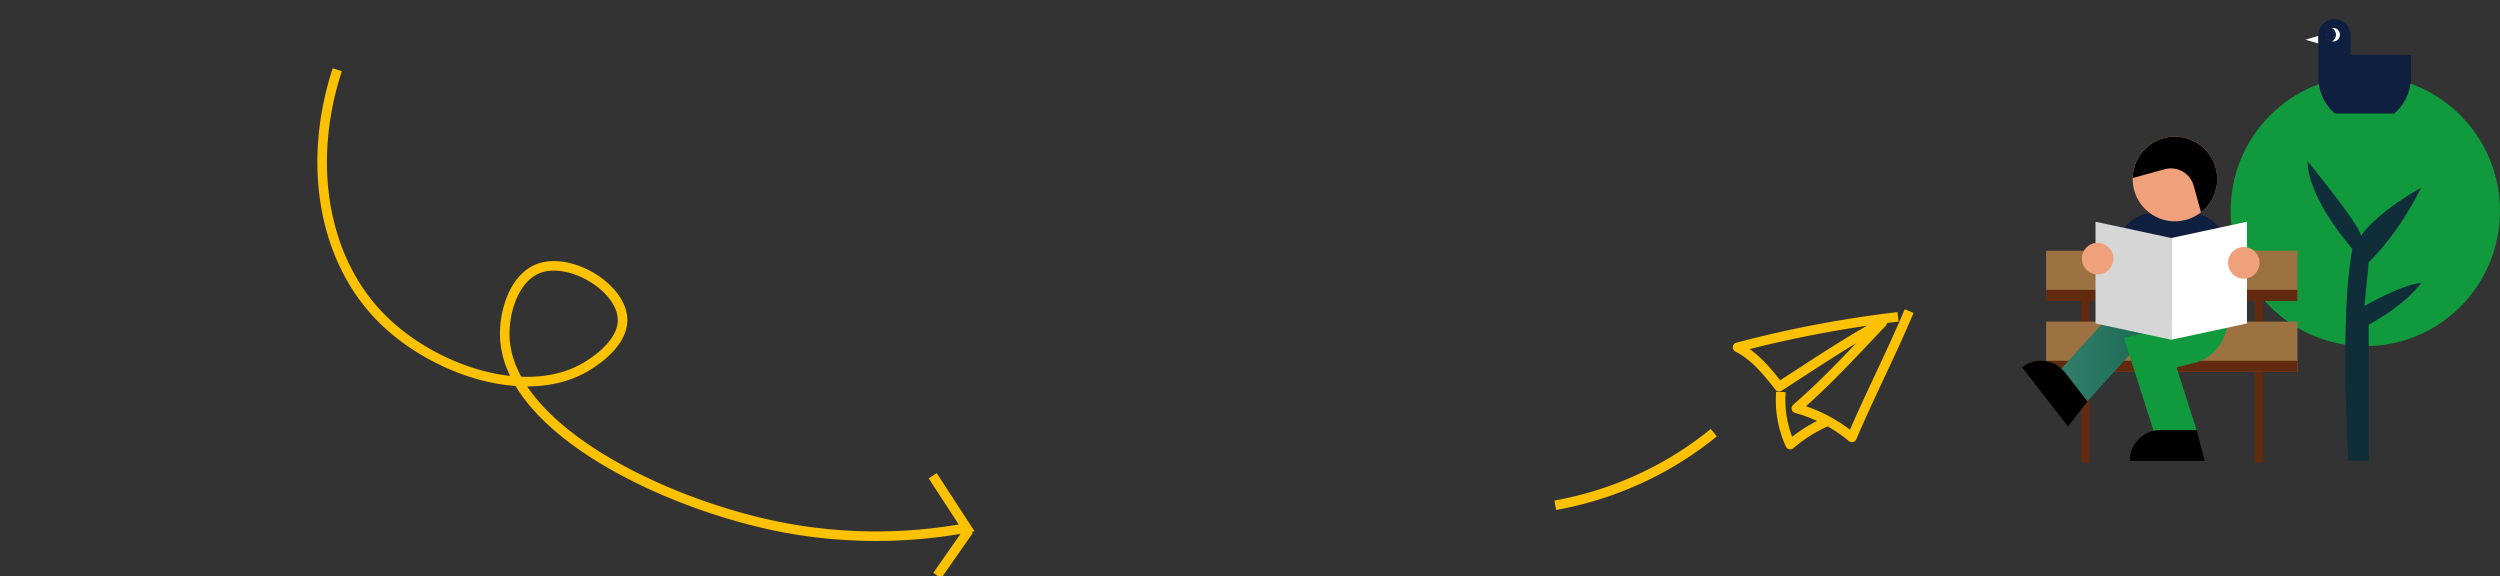 <svg width="1046" height="241" fill="none" xmlns="http://www.w3.org/2000/svg"><rect width="100%" height="100%" fill="#333333" stroke="none"/><path d="M650.739 211.396a146.299 146.299 0 0 0 43.574-15.185 144.442 144.442 0 0 0 22.734-15.185" stroke="#FCC201" stroke-width="4" stroke-miterlimit="10"/><path d="M792.15 132.809A482.021 482.021 0 0 0 727 145.312c7.171 3.638 12.406 10.122 17.401 16.47 14.701-9.523 27.767-18.327 43.098-26.787-12.001 12.592-22.726 24.437-35.897 35.846A62.123 62.123 0 0 1 774.838 183c7.801-18.253 15.361-32.747 23.162-51" stroke="#FCC201" stroke-width="4" stroke-linecap="square" stroke-linejoin="round"/><path d="M745.022 166a44.878 44.878 0 0 0 4.016 20A61.6 61.6 0 0 1 762 177.454" stroke="#FCC201" stroke-width="4" stroke-linecap="square" stroke-linejoin="round"/><path d="m390.245 199.058 14.209 21.829a209.438 209.438 0 0 1-75.781 0c-49.882-9.339-115.811-41.227-117.459-79.721-.455-10.554 3.789-24.239 13.261-28.472 13.262-5.941 35.617 7.346 35.996 20.879.322 11.522-15.345 19.988-17.05 20.88-24.819 13.04-62.273 0-83.359-20.88-25.026-24.789-31.714-65.37-18.945-104.396M392.139 240.817l13.261-18.981" stroke="#FCC201" stroke-width="4" stroke-miterlimit="10"/><g clip-path="url(#a)"><path d="M989.641 144.824c31.119 0 56.349-25.316 56.349-56.546s-25.23-56.547-56.349-56.547c-31.123 0-56.354 25.317-56.354 56.547 0 31.23 25.231 56.546 56.354 56.546z" fill="#11993E"/><path d="M982.56 192.75s-3.806-61.043 1.682-88.581c0 0-18.754-21.11-18.754-36.719 0 0 21.498 26.162 22.411 31.208 0 0 5.033-8.72 25.161-20.194 0 0-8.69 18.357-21.958 31.207l-1.831 18.358s16.009-9.181 23.779-9.637c0 0-5.94 8.72-21.953 17.441v56.913h-8.537v.004z" fill="#0F2E3A"/></g><g clip-path="url(#b)"><path d="M943.427 193.592V121.43h3.533v72.162h-3.533zM870.817 193.591v-72.162h3.534v72.162h-3.534z" fill="#612A0E"/><path d="M856.081 134.555h105.173v21.035H856.081v-21.035z" fill="#9C7242"/><path d="M856.081 150.935h105.173v4.655H856.081v-4.655z" fill="#612A0E"/><path d="M856.081 104.898h105.173v21.034H856.081v-21.034z" fill="#9C7242"/><path d="M856.081 121.277h105.173v4.655H856.081v-4.655z" fill="#612A0E"/><path d="M885.785 130.357h45.875v-25.736c0-8.617-6.973-15.605-15.578-15.605H901.36c-8.602 0-15.578 6.985-15.578 15.605v25.736h.003z" fill="#0E1F40"/><path d="M892.946 79.577c2.593 9.431 12.316 14.982 21.747 12.377a17.72 17.72 0 0 0 6.204-3.12c5.443-4.28 8.087-11.556 6.133-18.658-2.593-9.431-12.316-14.981-21.732-12.384-7.735 2.135-12.831 9.056-12.978 16.694-.04 1.676.157 3.389.626 5.091z" fill="#F1A07C"/><path d="m892.323 74.486 13.346-3.683c5.273-1.455 10.724 1.649 12.176 6.927l3.051 11.1c5.471-4.3 8.114-11.626 6.106-18.761-2.64-9.391-12.54-14.921-21.898-12.223-7.625 2.198-12.637 9.066-12.781 16.64z" fill="#000"/><path d="m873.004 168.243 31.026-34.051-12.727-11.637-31.023 34.052 12.724 11.636z" fill="url(#c)"/><path d="m902.665 185.229 16.408-5.272-8.405-26.246 7.271-1.8c10.499-2.597 16.481-13.657 12.998-23.913l-.013-.037-16.351 5.443c.067.198.251.721.498 1.435l-26.449 6.539 14.043 43.851z" fill="#11993E"/><path d="M891.065 192.839h31.354l-3.299-12.893h-15.183c-7.11 0-12.872 5.771-12.872 12.893zM846 153.649l19.242 24.798 8.137-10.524-9.318-12.008c-4.363-5.621-12.45-6.636-18.061-2.266z" fill="#000"/><path d="m908.446 142.145 31.685-6.81V92.774l-31.685 6.81v42.561z" fill="#fff"/><path d="m908.447 142.145-31.682-6.81V92.774l31.682 6.81v42.561z" fill="#D6D6D6"/><path d="M938.81 116.581c-3.646 0-6.602-2.96-6.602-6.612s2.956-6.613 6.602-6.613c3.646 0 6.601 2.961 6.601 6.613 0 3.652-2.955 6.612-6.601 6.612zM877.645 114.819c-3.646 0-6.602-2.961-6.602-6.613 0-3.652 2.956-6.612 6.602-6.612 3.646 0 6.601 2.96 6.601 6.612s-2.955 6.613-6.601 6.613z" fill="#F1A07C"/></g><g clip-path="url(#d)"><path d="M970.005 15.012v3.204l-5.361-1.602 5.361-1.602z" fill="#fff"/><path d="M1008.71 32.352c0 10.888-8.66 19.716-19.351 19.716-10.688 0-19.35-8.828-19.35-19.716h38.701zM983.459 14.85v17.502h-13.454V14.851c0-1.89.752-3.607 1.972-4.846A6.644 6.644 0 0 1 976.734 8c3.711 0 6.725 3.066 6.725 6.85z" fill="#0E1F40"/><path d="M1008.71 32.61h-27.888v-9.653h27.888v9.652z" fill="#0E1F40"/><path d="M979.023 14.525c0 1.554-1.235 2.813-2.758 2.813a2.7 2.7 0 0 1-.933-.165 2.817 2.817 0 0 1-1.829-2.648c0-1.22.76-2.258 1.829-2.648.294-.107.608-.166.933-.166 1.523 0 2.758 1.259 2.758 2.814z" fill="#fff"/><path d="M977.357 14.522a3.142 3.142 0 0 1-2.029 2.952 3.13 3.13 0 0 1-2.034-2.952c0-1.357.848-2.514 2.034-2.952a3.144 3.144 0 0 1 2.029 2.952z" fill="#0E1F40"/></g><defs><clipPath id="a"><path fill="#fff" transform="translate(933.287 25.575)" d="M0 0h112.712v173.515H0z"/></clipPath><clipPath id="b"><path fill="#fff" transform="matrix(-1 0 0 1 961.254 52.97)" d="M0 0h115.254v147.032H0z"/></clipPath><clipPath id="d"><path fill="#fff" transform="matrix(-1 0 0 1 1008.71 0)" d="M0 0h44.068v47.488H0z"/></clipPath><linearGradient id="c" x1="904.029" y1="145.399" x2="860.279" y2="145.399" gradientUnits="userSpaceOnUse"><stop stop-color="#186750"/><stop offset="1" stop-color="#337F6C"/></linearGradient></defs></svg>